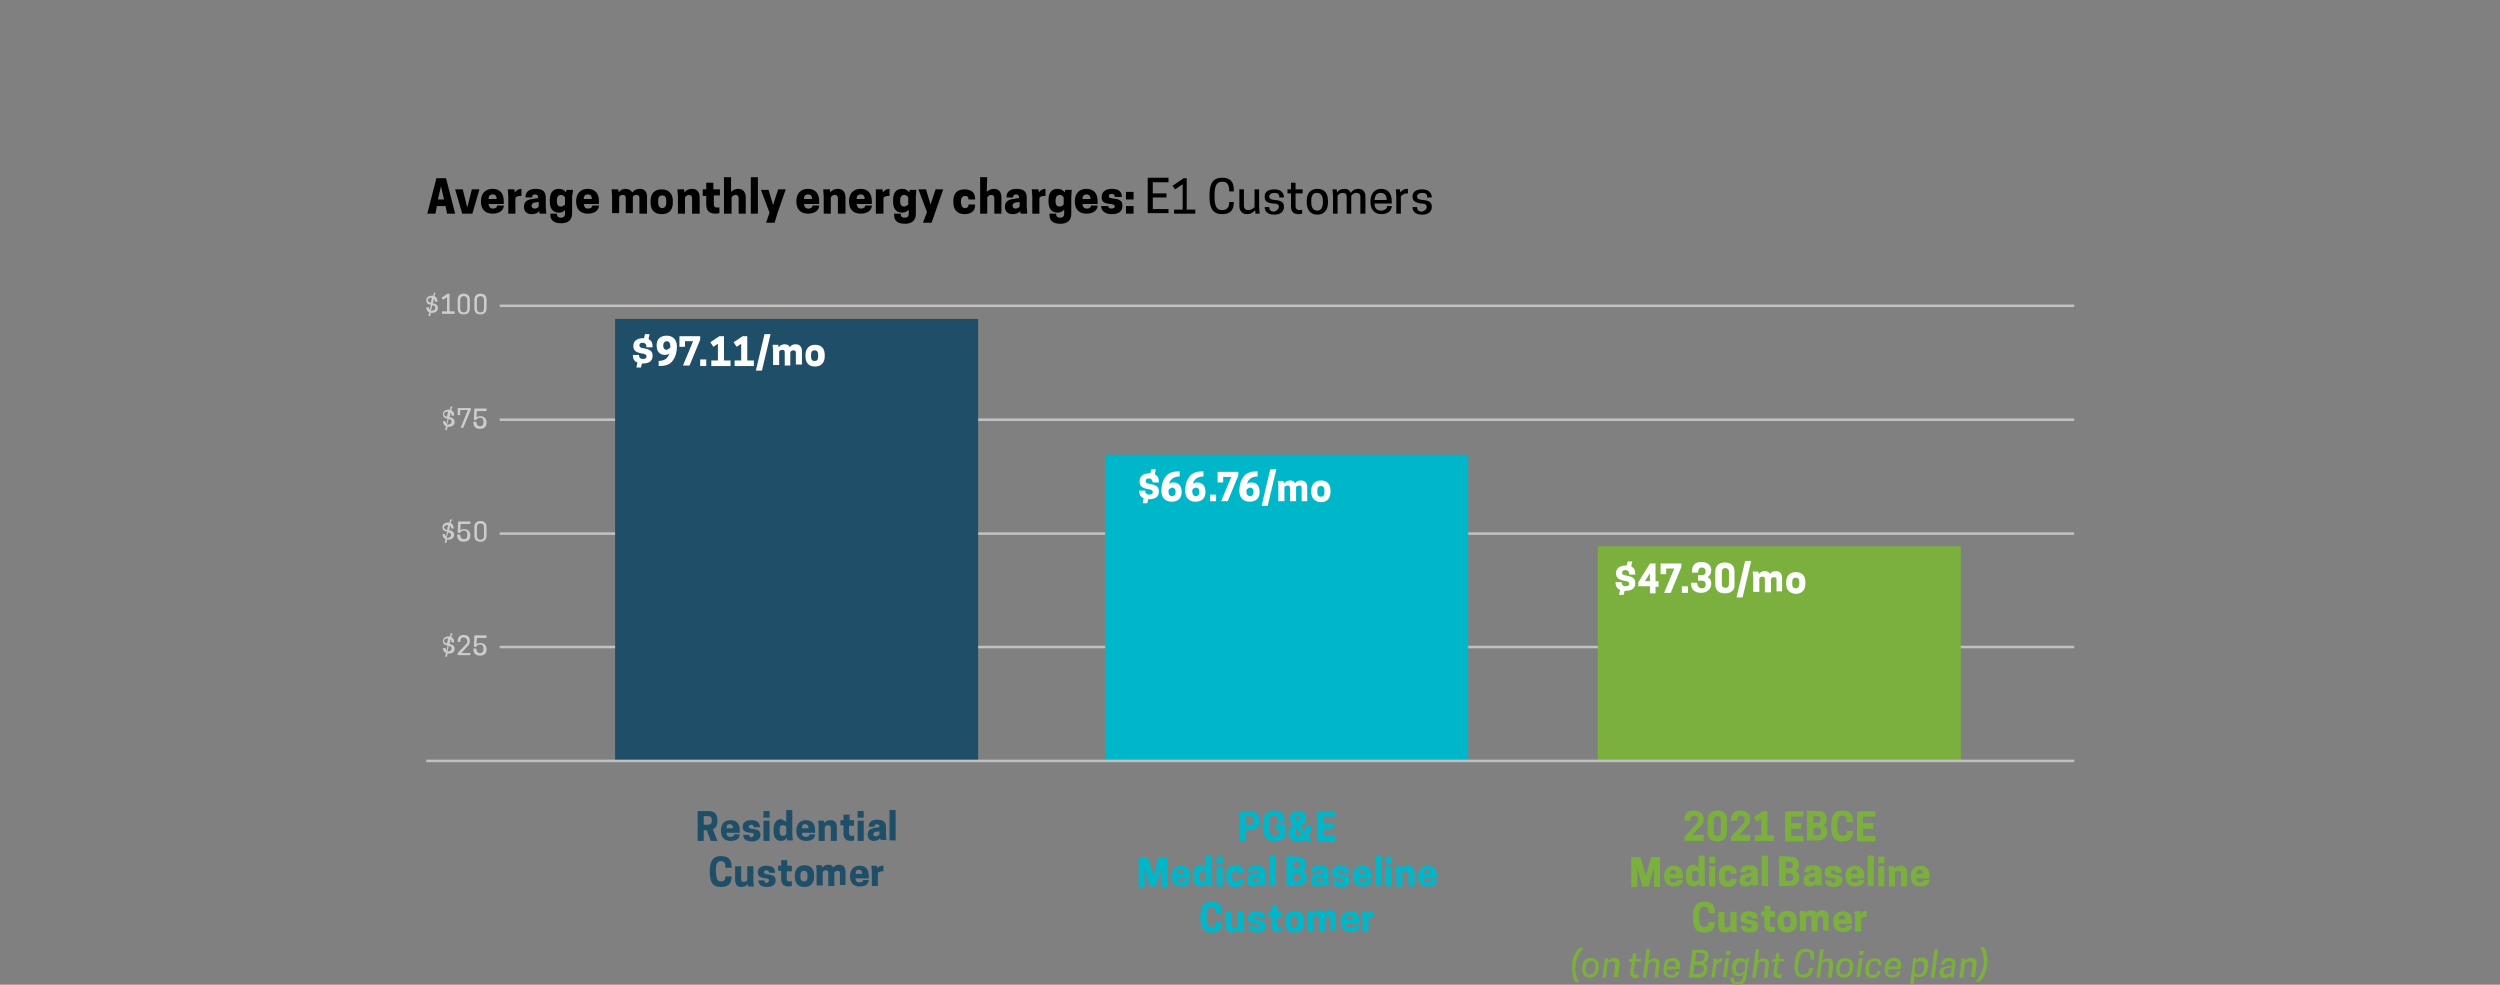 <svg xml:space="preserve" style="enable-background:new 0 0 493.8 194.5;" viewBox="0 0 493.8 194.5" y="0px" x="0px" xmlns:xlink="http://www.w3.org/1999/xlink" xmlns="http://www.w3.org/2000/svg" id="Layer_1" version="1.1">
<rect x="0" y="0" width="493.8" height="194.5" fill="#808080" stroke="none"/>
<style type="text/css">
	.st0{fill:none;stroke:#C0C1C2;stroke-width:0.5;stroke-miterlimit:10;}
	.st1{fill:#CDCDCE;}
	.st2{fill:#1E4E68;}
	.st3{fill:#00B6C9;}
	.st4{fill:#7BB03E;}
	.st5{fill:#FFFFFF;}
</style>
<g id="Layer_1_00000172410430500784813790000010273027476553100163_">
	<g>
		<line y2="82.9" x2="409.7" y1="82.9" x1="98.7" class="st0"></line>
		<line y2="127.8" x2="409.7" y1="127.8" x1="98.7" class="st0"></line>
		<g>
			<g>
				<path d="M89.1,125.8c0.4,0.2,0.6,0.5,0.6,1v0.1h-0.5c0-0.3-0.1-0.5-0.2-0.6l-0.2,0.9c0.6,0.1,1,0.4,1,0.9l0,0
					c0,0.6-0.4,1-1.2,1c-0.1,0-0.2,0-0.2,0l-0.1,0.6h-0.4l0.2-0.7c-0.4-0.2-0.6-0.5-0.6-1l0,0H88c0,0.2,0.1,0.4,0.2,0.5l0.2-1
					c-0.7-0.1-0.9-0.4-0.9-0.9l0,0c0-0.6,0.5-0.9,1.2-0.9c0.1,0,0.1,0,0.2,0l0.1-0.6h0.4L89.1,125.8z M88.3,127.1l0.2-1h-0.1l0,0
					c-0.4,0-0.7,0.2-0.7,0.5l0,0C87.8,126.9,87.9,127,88.3,127.1z M89.2,128.1L89.2,128.1c0-0.3-0.2-0.5-0.6-0.5l-0.2,1.1h0.1l0,0
					C88.9,128.6,89.2,128.5,89.2,128.1z" class="st1"></path>
				<path d="M92.9,128.9v0.5h-2.5V129l1.6-1.7c0.3-0.3,0.3-0.4,0.3-0.7l0,0c0-0.4-0.3-0.7-0.7-0.7l0,0
					c-0.5,0-0.7,0.3-0.7,0.9h-0.5v-0.1c0-0.8,0.4-1.3,1.2-1.3c0.8,0,1.2,0.5,1.2,1.1v0.1c0,0.4-0.1,0.7-0.4,1l-1.3,1.4h0.4h1.4
					V128.9z" class="st1"></path>
				<path d="M94.1,128.1c0,0.6,0.3,0.9,0.7,0.9l0,0c0.4,0,0.7-0.2,0.7-0.8v-0.1c0-0.6-0.3-0.8-0.7-0.8l0,0
					c-0.3,0-0.6,0.2-0.8,0.5l-0.4-0.1l0.1-2.2h2.4v0.5h-1.9l-0.1,1.2c0.2-0.1,0.5-0.2,0.8-0.2c0.7,0,1.2,0.5,1.2,1.2v0.1
					c0,0.8-0.5,1.2-1.3,1.2c-0.9,0-1.3-0.5-1.3-1.3v-0.1C93.5,128.1,94.1,128.1,94.1,128.1z" class="st1"></path>
			</g>
		</g>
		<g>
			<g>
				<path d="M89.1,81c0.4,0.2,0.6,0.5,0.6,1v0.1h-0.5c0-0.3-0.1-0.5-0.2-0.6l-0.2,0.9c0.6,0.1,1,0.4,1,0.9l0,0
					c0,0.6-0.4,1-1.2,1c-0.1,0-0.2,0-0.2,0l-0.1,0.6h-0.4l0.2-0.7c-0.4-0.2-0.6-0.5-0.6-1l0,0H88c0,0.2,0.1,0.4,0.2,0.5l0.2-1
					c-0.7-0.1-0.9-0.4-0.9-0.9l0,0c0-0.6,0.5-0.9,1.2-0.9c0.1,0,0.1,0,0.2,0l0.1-0.6h0.4L89.1,81z M88.3,82.3l0.2-1h-0.1l0,0
					c-0.4,0-0.7,0.2-0.7,0.5l0,0C87.8,82.1,87.9,82.2,88.3,82.3z M89.2,83.3L89.2,83.3c0-0.3-0.2-0.5-0.6-0.5l-0.3,1.1h0.1l0,0
					C88.9,83.8,89.2,83.7,89.2,83.3z" class="st1"></path>
				<path d="M90.4,80.6H93v0.3l-1.5,3.6H91l1.4-3.5h-0.5h-1v1h-0.5V80.6z" class="st1"></path>
				<path d="M94.1,83.3c0,0.6,0.3,0.9,0.7,0.9l0,0c0.4,0,0.7-0.2,0.7-0.8v-0.1c0-0.6-0.3-0.8-0.7-0.8l0,0
					c-0.3,0-0.6,0.2-0.8,0.5l-0.4-0.1l0.1-2.2h2.4v0.5h-1.9l-0.1,1.2c0.2-0.1,0.5-0.2,0.8-0.2c0.7,0,1.2,0.5,1.2,1.2v0.1
					c0,0.8-0.5,1.2-1.3,1.2c-0.9,0-1.3-0.5-1.3-1.3v-0.1C93.5,83.3,94.1,83.3,94.1,83.3z" class="st1"></path>
			</g>
		</g>
		<line y2="60.4" x2="409.7" y1="60.4" x1="98.7" class="st0"></line>
		<g>
			<g>
				<path d="M85.8,58.5c0.4,0.2,0.6,0.5,0.6,1v0.1h-0.5c0-0.3-0.1-0.5-0.2-0.6l-0.2,0.9c0.6,0.1,1,0.4,1,0.9l0,0
					c0,0.6-0.4,1-1.2,1c-0.1,0-0.2,0-0.2,0L85,62.4h-0.4l0.2-0.7c-0.4-0.2-0.6-0.5-0.6-1l0,0h0.5c0,0.2,0.1,0.4,0.2,0.5l0.2-1
					c-0.7-0.1-0.9-0.4-0.9-0.9l0,0c0-0.6,0.5-0.9,1.2-0.9c0.1,0,0.1,0,0.2,0l0.1-0.6H86L85.8,58.5z M85.1,59.8l0.2-1h-0.1l0,0
					c-0.4,0-0.7,0.2-0.7,0.5l0,0C84.6,59.6,84.7,59.7,85.1,59.8z M86,60.8L86,60.8c0-0.3-0.2-0.5-0.6-0.5l-0.3,1.1h0.1l0,0
					C85.7,61.3,86,61.2,86,60.8z" class="st1"></path>
				<path d="M87.3,62v-0.5h1v-2.8l-0.8,0.5l-0.3-0.4l1.2-0.8h0.4v3.5h1V62H87.3z" class="st1"></path>
				<path d="M91.6,62.1c-0.9,0-1.2-0.5-1.2-1.2v-1.7c0-0.7,0.4-1.2,1.2-1.2s1.2,0.5,1.2,1.2v1.7
					C92.8,61.6,92.5,62.1,91.6,62.1z M91.6,58.5L91.6,58.5c-0.5,0-0.7,0.3-0.7,0.8v1.6c0,0.5,0.2,0.8,0.7,0.8l0,0
					c0.5,0,0.7-0.3,0.7-0.8v-1.6C92.3,58.8,92.1,58.5,91.6,58.5z" class="st1"></path>
				<path d="M94.9,62.1c-0.9,0-1.2-0.5-1.2-1.2v-1.7c0-0.7,0.4-1.2,1.2-1.2s1.2,0.5,1.2,1.2v1.7
					C96.1,61.6,95.7,62.1,94.9,62.1z M94.9,58.5L94.9,58.5c-0.5,0-0.7,0.3-0.7,0.8v1.6c0,0.5,0.2,0.8,0.7,0.8l0,0
					c0.5,0,0.7-0.3,0.7-0.8v-1.6C95.6,58.8,95.4,58.5,94.9,58.5z" class="st1"></path>
			</g>
		</g>
		<line y2="105.4" x2="409.7" y1="105.4" x1="98.7" class="st0"></line>
		<g>
			<g>
				<path d="M89,103.3c0.4,0.2,0.6,0.5,0.6,1v0.1h-0.5c0-0.3-0.1-0.5-0.2-0.6l-0.2,0.9c0.6,0.1,1,0.4,1,0.9l0,0
					c0,0.6-0.4,1-1.2,1c-0.1,0-0.2,0-0.2,0l-0.1,0.6h-0.4l0.2-0.7c-0.4-0.2-0.6-0.5-0.6-1l0,0h0.5c0,0.2,0.1,0.4,0.2,0.5l0.2-1
					c-0.7-0.1-0.9-0.4-0.9-0.9l0,0c0-0.6,0.5-0.9,1.2-0.9c0.1,0,0.1,0,0.2,0l0.1-0.6h0.4L89,103.3z M88.3,104.7l0.2-1h-0.1l0,0
					c-0.4,0-0.7,0.2-0.7,0.5l0,0C87.8,104.4,87.9,104.6,88.3,104.7z M89.1,105.7L89.1,105.7c0-0.3-0.2-0.5-0.6-0.5l-0.3,1.1h0.1l0,0
					C88.9,106.2,89.1,106,89.1,105.7z" class="st1"></path>
				<path d="M90.9,105.6c0,0.6,0.3,0.9,0.7,0.9l0,0c0.4,0,0.7-0.2,0.7-0.8v-0.1c0-0.6-0.3-0.8-0.7-0.8l0,0
					c-0.3,0-0.6,0.2-0.8,0.5l-0.4-0.1l0.1-2.2h2.4v0.5H91l-0.1,1.2c0.2-0.1,0.5-0.2,0.8-0.2c0.7,0,1.2,0.5,1.2,1.2v0.1
					c0,0.8-0.5,1.2-1.3,1.2c-0.9,0-1.3-0.5-1.3-1.3v-0.1C90.3,105.6,90.9,105.6,90.9,105.6z" class="st1"></path>
				<path d="M94.9,107c-0.9,0-1.2-0.5-1.2-1.2v-1.7c0-0.7,0.4-1.2,1.2-1.2s1.2,0.5,1.2,1.2v1.7
					C96.1,106.5,95.7,107,94.9,107z M94.9,103.4L94.9,103.4c-0.5,0-0.7,0.3-0.7,0.8v1.6c0,0.5,0.2,0.8,0.7,0.8l0,0
					c0.5,0,0.7-0.3,0.7-0.8v-1.6C95.6,103.7,95.4,103.4,94.9,103.4z" class="st1"></path>
			</g>
		</g>
		<g>
			<rect height="87.3" width="71.7" class="st2" y="63" x="121.5"></rect>
		</g>
		<g>
			<rect height="60.5" width="71.7" class="st3" y="89.8" x="218.3"></rect>
		</g>
		<g>
			<rect height="42.4" width="71.7" class="st4" y="107.9" x="315.6"></rect>
		</g>
		<line y2="150.3" x2="409.7" y1="150.3" x1="84.2" class="st0"></line>
		<g>
			<path d="M126.9,67.7c-0.4,0-0.6,0.2-0.6,0.5l0,0c0,0.3,0.1,0.5,0.9,0.6c1.2,0.2,1.7,0.6,1.7,1.4v0.1
				c0,1-0.7,1.5-1.9,1.5h-0.2l-0.2,0.8h-0.9l0.2-1c-0.6-0.2-0.9-0.7-0.9-1.5l0,0h1.2c0,0.4,0.2,0.8,0.8,0.8l0,0
				c0.5,0,0.7-0.2,0.7-0.5l0,0c0-0.3-0.2-0.5-1-0.6c-1.1-0.2-1.6-0.6-1.6-1.4v-0.1c0-1,0.8-1.5,1.9-1.5h0.2l0.2-0.8h0.9l-0.2,1
				c0.6,0.3,0.8,0.7,0.8,1.5v0.1h-1.2C127.7,68.1,127.5,67.7,126.9,67.7L126.9,67.7z" class="st5"></path>
			<path d="M129.9,71.3c0.9,0,1.5-0.2,1.9-0.7c0.2-0.2,0.3-0.5,0.4-0.8c-0.2,0.2-0.5,0.3-0.9,0.3c-1,0-1.6-0.7-1.6-1.8
				v-0.1c0-1.2,0.7-1.9,2-1.9s2,0.9,2,2.1v0.1c0,0.9-0.2,1.9-0.8,2.7c-0.6,0.9-1.6,1.1-2.8,1.1v-1H129.9z M132.4,68.6v-0.2
				c0-0.7-0.3-1-0.7-1l0,0c-0.4,0-0.7,0.3-0.7,0.8v0.1c0,0.5,0.3,0.8,0.7,0.8l0,0C131.9,69,132.2,68.9,132.4,68.6z" class="st5"></path>
			<path d="M134.3,66.4h4v0.7l-2.1,5.1h-1.3l2-4.8h-0.7h-0.9v1.1h-1.1v-2.1H134.3z" class="st5"></path>
			<path d="M139.5,72.3h-1.2V71h1.2V72.3z" class="st5"></path>
			<path d="M140.5,72.3v-1.1h1.3v-3.3l-0.9,0.6l-0.6-0.9l1.8-1.2h0.9v4.8h1.3v1.1C144.3,72.3,140.5,72.3,140.5,72.3z" class="st5"></path>
			<path d="M145.1,72.3v-1.1h1.3v-3.3l-0.9,0.6l-0.6-0.9l1.8-1.2h0.9v4.8h1.3v1.1C148.9,72.3,145.1,72.3,145.1,72.3z" class="st5"></path>
			<path d="M150.5,73.2h-1.2L151,66h1.2L150.5,73.2z" class="st5"></path>
			<path d="M157.2,72.3v-2.6c0-0.3-0.1-0.5-0.5-0.5c-0.3,0-0.5,0.2-0.6,0.3v2.7H155v-2.6c0-0.3-0.1-0.5-0.5-0.5
				c-0.3,0-0.5,0.2-0.6,0.3v2.7h-1.2v-2.9l-0.1-1.1h1.1l0.1,0.5c0.2-0.3,0.6-0.6,1.2-0.6c0.5,0,0.9,0.2,1,0.6
				c0.2-0.4,0.6-0.6,1.2-0.6c0.8,0,1.2,0.6,1.2,1.3V72h-1.2V72.3z" class="st5"></path>
			<path d="M159.1,70.4v-0.3c0-1.1,0.6-2,1.9-2c1.3,0,1.9,0.8,1.9,2v0.3c0,1.1-0.6,2-1.9,2
				C159.7,72.4,159.1,71.6,159.1,70.4z M161.6,70.4v-0.3c0-0.6-0.2-0.9-0.7-0.9s-0.7,0.3-0.7,0.9v0.3c0,0.6,0.2,0.9,0.7,0.9
				C161.4,71.3,161.6,71,161.6,70.4z" class="st5"></path>
		</g>
		<g>
			<path d="M226.9,94.5c-0.4,0-0.6,0.2-0.6,0.5l0,0c0,0.3,0.1,0.5,0.9,0.6c1.2,0.2,1.7,0.6,1.7,1.4v0.1
				c0,1-0.7,1.5-1.9,1.5h-0.2l-0.2,0.8h-0.9l0.2-1c-0.6-0.2-0.9-0.7-0.9-1.5l0,0h1.2c0,0.4,0.2,0.8,0.8,0.8l0,0
				c0.5,0,0.7-0.2,0.7-0.5l0,0c0-0.3-0.2-0.5-1-0.6c-1.1-0.2-1.6-0.6-1.6-1.4V95c0-1,0.8-1.5,1.9-1.5h0.2l0.2-0.8h0.9l-0.2,1
				c0.6,0.3,0.8,0.7,0.8,1.5v0.1h-1.2C227.6,94.8,227.4,94.5,226.9,94.5L226.9,94.5z" class="st5"></path>
			<path d="M233.2,94.1c-0.9,0-1.5,0.2-1.9,0.7c-0.2,0.2-0.3,0.5-0.4,0.8c0.2-0.2,0.5-0.3,0.9-0.3c1,0,1.6,0.7,1.6,1.8
				v0.1c0,1.2-0.7,1.9-2,1.9s-2-0.9-2-2.1v-0.1c0-0.9,0.2-1.9,0.8-2.7c0.6-0.9,1.6-1.1,2.8-1.1v1H233.2z M230.8,96.8V97
				c0,0.7,0.3,1,0.7,1l0,0c0.4,0,0.7-0.3,0.7-0.8v-0.1c0-0.5-0.3-0.8-0.7-0.8l0,0C231.3,96.4,231,96.5,230.8,96.8z" class="st5"></path>
			<path d="M237.9,94.1c-0.9,0-1.5,0.2-1.9,0.7c-0.2,0.2-0.3,0.5-0.4,0.8c0.2-0.2,0.5-0.3,0.9-0.3c1,0,1.6,0.7,1.6,1.8
				v0.1c0,1.2-0.7,1.9-2,1.9s-2-0.9-2-2.1v-0.1c0-0.9,0.2-1.9,0.8-2.7c0.6-0.9,1.6-1.1,2.8-1.1v1H237.9z M235.5,96.8V97
				c0,0.7,0.3,1,0.7,1l0,0c0.4,0,0.7-0.3,0.7-0.8v-0.1c0-0.5-0.3-0.8-0.7-0.8l0,0C235.9,96.4,235.6,96.5,235.5,96.8z" class="st5"></path>
			<path d="M240.2,99H239v-1.3h1.2V99z" class="st5"></path>
			<path d="M240.6,93.2h4v0.7l-2.1,5.1h-1.3l2-4.8h-0.7h-0.9v1.1h-1.1v-2.1H240.6z" class="st5"></path>
			<path d="M248.6,94.1c-0.9,0-1.5,0.2-1.9,0.7c-0.2,0.2-0.3,0.5-0.4,0.8c0.2-0.2,0.5-0.3,0.9-0.3c1,0,1.6,0.7,1.6,1.8
				v0.1c0,1.2-0.7,1.9-2,1.9s-2-0.9-2-2.1v-0.1c0-0.9,0.2-1.9,0.8-2.7c0.6-0.9,1.6-1.1,2.8-1.1v1H248.6z M246.2,96.8V97
				c0,0.7,0.3,1,0.7,1l0,0c0.4,0,0.7-0.3,0.7-0.8v-0.1c0-0.5-0.3-0.8-0.7-0.8l0,0C246.7,96.4,246.3,96.5,246.2,96.8z" class="st5"></path>
			<path d="M250.4,99.9h-1.2l1.7-7.2h1.2L250.4,99.9z" class="st5"></path>
			<path d="M257.1,99v-2.6c0-0.3-0.1-0.5-0.5-0.5c-0.3,0-0.5,0.2-0.6,0.3V99h-1.2v-2.6c0-0.3-0.1-0.5-0.5-0.5
				c-0.3,0-0.5,0.2-0.6,0.3V99h-1.2v-2.9l-0.1-1.1h1.1l0.1,0.5c0.2-0.3,0.6-0.6,1.2-0.6c0.5,0,0.9,0.2,1,0.6
				c0.2-0.4,0.6-0.6,1.2-0.6c0.8,0,1.2,0.6,1.2,1.3V99H257.1z" class="st5"></path>
			<path d="M259,97.2v-0.3c0-1.1,0.6-2,1.9-2s1.9,0.8,1.9,2v0.3c0,1.1-0.6,2-1.9,2C259.6,99.1,259,98.3,259,97.2z
				 M261.6,97.2v-0.3c0-0.6-0.2-0.9-0.7-0.9s-0.7,0.3-0.7,0.9v0.3c0,0.6,0.2,0.9,0.7,0.9C261.4,98.1,261.6,97.8,261.6,97.2z" class="st5"></path>
		</g>
		<g>
			<path d="M321,112.6c-0.4,0-0.6,0.2-0.6,0.5l0,0c0,0.3,0.1,0.5,0.9,0.6c1.2,0.2,1.7,0.6,1.7,1.4v0.1
				c0,1-0.7,1.5-1.9,1.5h-0.2l-0.2,0.8h-0.9l0.2-1c-0.6-0.2-0.9-0.7-0.9-1.5l0,0h1.2c0,0.4,0.2,0.8,0.8,0.8l0,0
				c0.5,0,0.7-0.2,0.7-0.5l0,0c0-0.3-0.2-0.5-1-0.6c-1.1-0.2-1.6-0.6-1.6-1.4v-0.1c0-1,0.8-1.5,1.9-1.5h0.2l0.2-0.8h0.9l-0.2,1
				c0.6,0.3,0.8,0.7,0.8,1.5v0.1h-1.2C321.8,112.9,321.6,112.6,321,112.6L321,112.6z" class="st5"></path>
			<path d="M325.9,117.1v-1.3h-2.3V115l2.3-3.7h1.1v3.5h0.6v1.1H327v1.3h-1.1V117.1z M324.9,114.8h0.4h0.6v-1.2v-0.4
				L324.9,114.8z" class="st5"></path>
			<path d="M328.1,111.3h4v0.7l-2.1,5.1h-1.3l2-4.8H330h-0.9v1.1H328v-2.1H328.1z" class="st5"></path>
			<path d="M333.4,117.1h-1.2v-1.3h1.2V117.1z" class="st5"></path>
			<path d="M336.1,116.2L336.1,116.2c0.5,0,0.8-0.2,0.8-0.7v-0.1c0-0.5-0.3-0.7-0.7-0.7h-0.8v-1.1h0.8
				c0.4,0,0.7-0.2,0.7-0.7v-0.1c0-0.4-0.3-0.7-0.7-0.7h-0.1c-0.4,0-0.7,0.3-0.7,1h-1.2v-0.2c0-1.3,0.6-1.9,1.9-1.9
				c1.4,0,1.9,0.9,1.9,1.6v0.1c0,0.6-0.3,1-0.7,1.3c0.4,0.2,0.7,0.6,0.7,1.3v0.1c0,0.7-0.6,1.7-2,1.7c-1.3,0-2-0.7-2-1.9v-0.1h1.2
				C335.3,115.9,335.7,116.2,336.1,116.2z" class="st5"></path>
			<path d="M340.7,117.2c-1.3,0-1.9-0.7-1.9-1.8v-2.5c0-1,0.6-1.8,1.9-1.8s1.9,0.7,1.9,1.8v2.5
				C342.7,116.5,342,117.2,340.7,117.2z M340.8,112.2L340.8,112.2c-0.5,0-0.7,0.3-0.7,0.7v2.5c0,0.4,0.2,0.7,0.7,0.7l0,0
				c0.5,0,0.7-0.3,0.7-0.7v-2.5C341.5,112.5,341.2,112.2,340.8,112.2z" class="st5"></path>
			<path d="M344.2,118H343l1.7-7.2h1.2L344.2,118z" class="st5"></path>
			<path d="M350.9,117.1v-2.6c0-0.3-0.1-0.5-0.5-0.5c-0.3,0-0.5,0.2-0.6,0.3v2.7h-1.2v-2.6c0-0.3-0.1-0.5-0.5-0.5
				c-0.3,0-0.5,0.2-0.6,0.3v2.7h-1.2V114l-0.1-1.1h1.1l0.1,0.5c0.2-0.3,0.6-0.6,1.2-0.6c0.5,0,0.9,0.2,1,0.6
				c0.2-0.4,0.6-0.6,1.2-0.6c0.8,0,1.2,0.6,1.2,1.3v2.7h-1.1V117.1z" class="st5"></path>
			<path d="M352.8,115.3V115c0-1.1,0.6-2,1.9-2s1.9,0.8,1.9,2v0.3c0,1.1-0.6,2-1.9,2
				C353.4,117.2,352.8,116.4,352.8,115.3z M355.4,115.3V115c0-0.6-0.2-0.9-0.7-0.9s-0.7,0.3-0.7,0.9v0.3c0,0.6,0.2,0.9,0.7,0.9
				C355.1,116.2,355.4,115.9,355.4,115.3z" class="st5"></path>
		</g>
		<g>
			<path d="M88.1,35.2l1.8,7h-1.6L88,40.7h-1.7L86,42.2h-1.6l1.8-7C86.2,35.2,88.1,35.2,88.1,35.2z M86.5,39.4h1.2l-0.6-2.6
				L86.5,39.4z"></path>
			<path d="M89.9,37.4h1.5l0.9,3.6l0.9-3.6h1.5l-1.4,4.8h-2L89.9,37.4z"></path>
			<path d="M96.5,40.3c0.1,0.7,0.4,0.9,0.9,0.9s0.8-0.3,0.8-0.6h1.3l0,0c0,0.9-0.8,1.6-2.2,1.6c-1.6,0-2.3-1-2.3-2.4v-0.1
				c0-1.4,0.8-2.4,2.3-2.4s2.2,1,2.2,2.4v0.6C99.5,40.3,96.5,40.3,96.5,40.3z M96.5,39.3h1.6c0-0.6-0.3-0.9-0.8-0.9
				C96.8,38.4,96.5,38.7,96.5,39.3z"></path>
			<path d="M103,37.3v1.4h-0.2c-0.6,0-0.9,0.2-1,0.4v3.1h-1.4v-3.4l-0.1-1.4h1.3l0.1,0.6C102,37.6,102.4,37.3,103,37.3
				C102.9,37.3,103,37.3,103,37.3z"></path>
			<path d="M106.5,41.7c-0.3,0.4-0.8,0.6-1.5,0.6c-1.1,0-1.5-0.7-1.5-1.4v-0.1c0-1,0.7-1.4,1.7-1.5l1.1-0.2c0-0.5-0.2-0.7-0.6-0.7
				c-0.5,0-0.6,0.3-0.6,0.6h-1.3v-0.1c0-0.8,0.5-1.6,2-1.6c1.6,0,2,0.7,2,1.8v1.7l0.1,1.4h-1.3L106.5,41.7z M106.4,40.8v-0.9
				l-0.8,0.1c-0.4,0.1-0.6,0.3-0.6,0.6v0.1c0,0.2,0.2,0.5,0.6,0.5S106.3,41,106.4,40.8z"></path>
			<path d="M111.6,41.5c-0.3,0.3-0.6,0.5-1.2,0.5c-1.3,0-1.8-0.9-1.8-2.2v-0.3c0-1.3,0.5-2.2,1.8-2.2c0.7,0,1.1,0.3,1.4,0.7l0.1-0.5
				h1.3l-0.2,1.3v3.3c0,1.3-0.7,2-2.2,2c-1.6,0-2.1-0.8-2.1-1.7v-0.2h1.3c0,0.5,0.2,0.8,0.8,0.8c0.5,0,0.8-0.2,0.8-0.9L111.6,41.5
				L111.6,41.5z M111.6,40.4V39c-0.1-0.2-0.4-0.5-0.8-0.5c-0.5,0-0.8,0.4-0.8,1v0.3c0,0.7,0.3,1,0.8,1
				C111.2,40.8,111.5,40.5,111.6,40.4z"></path>
			<path d="M115.3,40.3c0.1,0.7,0.4,0.9,0.9,0.9s0.8-0.3,0.8-0.6h1.3l0,0c0,0.9-0.8,1.6-2.2,1.6c-1.6,0-2.3-1-2.3-2.4v-0.1
				c0-1.4,0.8-2.4,2.3-2.4s2.2,1,2.2,2.4v0.6C118.3,40.3,115.3,40.3,115.3,40.3z M115.3,39.3h1.6c0-0.6-0.3-0.9-0.8-0.9
				S115.3,38.7,115.3,39.3z"></path>
			<path d="M126.3,42.2v-3.1c0-0.4-0.2-0.6-0.6-0.6s-0.6,0.2-0.7,0.4v3.2h-1.4v-3c0-0.4-0.2-0.6-0.6-0.6s-0.6,0.2-0.7,0.4v3.2h-1.4
				v-3.3l-0.1-1.4h1.3l0.1,0.6c0.3-0.4,0.7-0.7,1.4-0.7c0.6,0,1,0.3,1.3,0.7c0.3-0.4,0.8-0.7,1.5-0.7c1,0,1.4,0.7,1.4,1.6v3.3H126.3
				z"></path>
			<path d="M128.5,40v-0.3c0-1.4,0.7-2.3,2.2-2.3s2.2,1,2.2,2.3V40c0,1.4-0.7,2.3-2.2,2.3S128.5,41.4,128.5,40z M131.6,40v-0.3
				c0-0.7-0.2-1.1-0.8-1.1S130,39,130,39.7V40c0,0.7,0.3,1.1,0.8,1.1S131.6,40.7,131.6,40z"></path>
			<path d="M136.7,42.2v-3c0-0.3-0.1-0.7-0.6-0.7c-0.4,0-0.7,0.3-0.8,0.5v3.2h-1.4v-3.4l-0.1-1.4h1.3l0.1,0.6
				c0.3-0.4,0.8-0.7,1.5-0.7c1.1,0,1.5,0.8,1.5,1.7v3.2H136.7z"></path>
			<path d="M142.2,37.4v1.2H141v1.7c0,0.6,0.3,0.7,0.7,0.7c0.2,0,0.4,0,0.4-0.1v1.2c-0.1,0-0.3,0.1-0.8,0.1c-1.1,0-1.8-0.5-1.8-1.8
				v-1.7h-0.7v-1.3h0.7v-1.3h1.4v1.3H142.2z"></path>
			<path d="M144.4,37.9c0.3-0.3,0.8-0.6,1.4-0.6c1.1,0,1.5,0.8,1.5,1.7v3.2h-1.4v-3c0-0.3-0.1-0.7-0.6-0.7c-0.4,0-0.7,0.3-0.8,0.5
				v3.2H143V35h1.4V37.9z"></path>
			<path d="M148.3,35h1.4v7.2h-1.4V35z"></path>
			<path d="M153.7,37.4h1.5l-1.6,4.6l-0.6,2h-1.7l0.7-2l-1.7-4.5h1.5l0.9,3L153.7,37.4z"></path>
			<path d="M158.8,40.3c0.1,0.7,0.4,0.9,0.9,0.9s0.8-0.3,0.8-0.6h1.3l0,0c0,0.9-0.8,1.6-2.2,1.6c-1.6,0-2.3-1-2.3-2.4v-0.1
				c0-1.4,0.8-2.4,2.3-2.4s2.2,1,2.2,2.4v0.6C161.8,40.3,158.8,40.3,158.8,40.3z M158.8,39.3h1.6c0-0.6-0.3-0.9-0.8-0.9
				S158.8,38.7,158.8,39.3z"></path>
			<path d="M165.5,42.2v-3c0-0.3-0.1-0.7-0.6-0.7c-0.4,0-0.7,0.3-0.8,0.5v3.2h-1.4v-3.4l-0.1-1.4h1.3L164,38
				c0.3-0.4,0.8-0.7,1.5-0.7c1.1,0,1.5,0.8,1.5,1.7v3.2H165.5z"></path>
			<path d="M169.2,40.3c0.1,0.7,0.4,0.9,0.9,0.9s0.8-0.3,0.8-0.6h1.3l0,0c0,0.9-0.8,1.6-2.2,1.6c-1.6,0-2.3-1-2.3-2.4v-0.1
				c0-1.4,0.8-2.4,2.3-2.4s2.2,1,2.2,2.4v0.6C172.2,40.3,169.2,40.3,169.2,40.3z M169.2,39.3h1.6c0-0.6-0.3-0.9-0.8-0.9
				S169.2,38.7,169.2,39.3z"></path>
			<path d="M175.7,37.3v1.4h-0.2c-0.6,0-0.9,0.2-1,0.4v3.1H173v-3.4v-1.4h1.3l0.1,0.6C174.7,37.6,175.1,37.3,175.7,37.3
				C175.6,37.3,175.7,37.3,175.7,37.3z"></path>
			<path d="M179.4,41.5c-0.3,0.3-0.7,0.5-1.2,0.5c-1.3,0-1.8-0.9-1.8-2.2v-0.3c0-1.3,0.5-2.2,1.8-2.2c0.7,0,1.1,0.3,1.4,0.7l0.1-0.5
				h1.3l-0.1,1.4v3.3c0,1.3-0.7,2-2.2,2c-1.6,0-2.1-0.8-2.1-1.7v-0.3h1.3c0,0.5,0.2,0.8,0.8,0.8c0.5,0,0.8-0.2,0.8-0.9v-0.6H179.4z
				 M179.4,40.4V39c-0.1-0.2-0.4-0.5-0.8-0.5c-0.5,0-0.8,0.4-0.8,1v0.3c0,0.7,0.3,1,0.8,1C179,40.8,179.2,40.5,179.4,40.4z"></path>
			<path d="M184.8,37.4h1.5l-1.6,4.6l-0.7,2h-1.7l0.8-2.1l-1.7-4.5h1.5l0.9,3L184.8,37.4z"></path>
			<path d="M190.6,41.1c0.5,0,0.7-0.3,0.7-0.7h1.3v0.2c0,1-0.7,1.7-2.1,1.7c-1.5,0-2.2-1-2.2-2.3v-0.3c0-1.4,0.7-2.3,2.2-2.3
				c1.4,0,2.1,0.7,2.1,1.8v0.2h-1.3c0-0.5-0.2-0.7-0.7-0.7s-0.8,0.4-0.8,1.1V40C189.9,40.7,190.1,41.1,190.6,41.1z"></path>
			<path d="M194.9,37.9c0.3-0.3,0.8-0.6,1.4-0.6c1.1,0,1.5,0.8,1.5,1.7v3.2h-1.4v-3c0-0.3-0.1-0.7-0.6-0.7c-0.4,0-0.7,0.3-0.8,0.5
				v3.2h-1.4V35h1.4L194.9,37.9L194.9,37.9z"></path>
			<path d="M201.5,41.7c-0.3,0.4-0.8,0.6-1.5,0.6c-1.1,0-1.5-0.7-1.5-1.4v-0.1c0-1,0.7-1.4,1.7-1.5l1.1-0.2c0-0.5-0.2-0.7-0.6-0.7
				c-0.5,0-0.6,0.3-0.6,0.6h-1.3v-0.1c0-0.8,0.5-1.6,2-1.6c1.6,0,2,0.7,2,1.8v1.7l0.1,1.4h-1.3L201.5,41.7z M201.4,40.8v-0.9
				l-0.8,0.1c-0.4,0.1-0.6,0.3-0.6,0.6v0.1c0,0.2,0.2,0.5,0.6,0.5S201.2,41,201.4,40.8z"></path>
			<path d="M206.5,37.3v1.4h-0.2c-0.6,0-0.9,0.2-1,0.4v3.1h-1.4v-3.4l-0.1-1.4h1.3l0.1,0.6C205.5,37.6,205.9,37.3,206.5,37.3
				C206.4,37.3,206.5,37.3,206.5,37.3z"></path>
			<path d="M210.1,41.5c-0.3,0.3-0.7,0.5-1.2,0.5c-1.3,0-1.8-0.9-1.8-2.2v-0.3c0-1.3,0.5-2.2,1.8-2.2c0.7,0,1.1,0.3,1.4,0.7l0.1-0.5
				h1.3l-0.1,1.4v3.3c0,1.3-0.7,2-2.2,2c-1.6,0-2.1-0.8-2.1-1.7v-0.3h1.3c0,0.5,0.2,0.8,0.8,0.8c0.5,0,0.8-0.2,0.8-0.9v-0.6H210.1z
				 M210.1,40.4V39c-0.1-0.2-0.4-0.5-0.8-0.5c-0.5,0-0.8,0.4-0.8,1v0.3c0,0.7,0.3,1,0.8,1C209.7,40.8,210,40.5,210.1,40.4z"></path>
			<path d="M213.8,40.3c0.1,0.7,0.4,0.9,0.9,0.9s0.8-0.3,0.8-0.6h1.3l0,0c0,0.9-0.8,1.6-2.2,1.6c-1.6,0-2.3-1-2.3-2.4v-0.1
				c0-1.4,0.8-2.4,2.3-2.4s2.2,1,2.2,2.4v0.6C216.8,40.3,213.8,40.3,213.8,40.3z M213.8,39.3h1.6c0-0.6-0.3-0.9-0.8-0.9
				S213.8,38.7,213.8,39.3z"></path>
			<path d="M220.2,40.8c0-0.3-0.2-0.4-0.7-0.5c-1.4-0.1-1.9-0.4-1.9-1.3v-0.1c0-1.1,0.9-1.6,2-1.6c1.4,0,2,0.6,2,1.6l0,0h-1.4
				c0-0.4-0.2-0.6-0.6-0.6c-0.4,0-0.6,0.2-0.6,0.4c0,0.3,0.1,0.4,0.7,0.5c1.2,0.1,2,0.3,2,1.4v0.1c0,1-0.7,1.6-2.1,1.6
				c-1.4,0-2.1-0.7-2.1-1.6l0,0h1.4c0,0.3,0.2,0.5,0.6,0.5C220,41.2,220.2,41,220.2,40.8z"></path>
			<path d="M223.9,39.4h-1.5v-1.5h1.5V39.4z M223.9,42.2h-1.5v-1.5h1.5V42.2z"></path>
			<path d="M230.8,35.2V36h-3.1v2.2h2.7V39h-2.7v2.3h3.1v0.8h-4.1v-7h4.1V35.2z"></path>
			<path d="M231.9,42.2v-0.8h1.7v-5l-1.5,1l-0.5-0.7l2.2-1.5h0.6v6.2h1.7v0.8H231.9z"></path>
			<path d="M241.4,41.5L241.4,41.5c1,0,1.4-0.6,1.4-1.6h0.9V40c0,1.6-0.8,2.3-2.3,2.3c-1.7,0-2.5-1-2.5-3.4v-0.4
				c0-2.4,0.8-3.4,2.5-3.4c1.6,0,2.3,0.8,2.3,2.4v0.3h-0.9c0-1.3-0.4-1.9-1.3-1.9h-0.1c-1.1,0-1.5,0.8-1.5,2.6v0.4
				C239.9,40.7,240.3,41.5,241.4,41.5z"></path>
			<path d="M245.7,37.4v3.2c0,0.6,0.3,0.9,0.9,0.9c0.6,0,1-0.4,1.2-0.6v-3.5h0.9v3.4l0.1,1.4H248l-0.1-0.7c-0.3,0.4-0.8,0.8-1.6,0.8
				c-1,0-1.5-0.7-1.5-1.6v-3.3H245.7z"></path>
			<path d="M252.6,40.9c0-0.5-0.3-0.7-1.1-0.7c-1.3-0.1-1.7-0.5-1.7-1.3v-0.1c0-0.9,0.7-1.4,1.9-1.4c1.3,0,1.9,0.7,1.9,1.6l0,0h-0.9
				c0-0.6-0.2-0.9-1-0.9c-0.6,0-1,0.3-1,0.7c0,0.4,0.2,0.6,1.1,0.7c1.2,0.1,1.8,0.4,1.8,1.3v0.1c0,0.9-0.7,1.5-1.9,1.5
				c-1.4,0-1.9-0.7-1.9-1.5l0,0h0.9c0,0.5,0.2,0.9,1,0.9C252.2,41.6,252.6,41.3,252.6,40.9z"></path>
			<path d="M257.3,37.4v0.8h-1.4v2.4c0,0.7,0.3,0.9,0.8,0.9c0.2,0,0.4,0,0.5-0.1v0.8c-0.1,0-0.3,0.1-0.7,0.1c-0.9,0-1.5-0.4-1.5-1.5
				v-2.6h-0.7v-0.8h0.7v-1.3h0.9v1.3H257.3z"></path>
			<path d="M258.1,39.9v-0.2c0-1.3,0.6-2.4,2.1-2.4s2.1,1,2.1,2.4V40c0,1.3-0.6,2.4-2.1,2.4S258.1,41.3,258.1,39.9z M261.3,39.9
				v-0.2c0-1-0.4-1.6-1.2-1.6s-1.1,0.6-1.1,1.6V40c0,1,0.4,1.6,1.2,1.6S261.3,40.9,261.3,39.9z"></path>
			<path d="M268.7,42.2v-3.3c0-0.6-0.3-0.8-0.8-0.8c-0.6,0-0.9,0.4-1,0.6v3.5H266v-3.3c0-0.6-0.3-0.8-0.8-0.8c-0.6,0-0.9,0.4-1,0.6
				v3.5h-0.9v-3.4l-0.1-1.4h0.8l0.1,0.6c0.3-0.4,0.7-0.7,1.5-0.7c0.6,0,1,0.3,1.2,0.8c0.3-0.4,0.7-0.8,1.5-0.8
				c0.9,0,1.4,0.6,1.4,1.5v3.4H268.7z"></path>
			<path d="M271.5,40.2c0,0.9,0.4,1.4,1.3,1.4c0.8,0,1.2-0.5,1.2-0.9h0.9l0,0c0,0.8-0.7,1.6-2,1.6c-1.5,0-2.2-1-2.2-2.4v-0.2
				c0-1.3,0.7-2.4,2.1-2.4s2.1,1,2.1,2.4v0.5H271.5z M271.5,39.5h2.4c0-0.9-0.4-1.4-1.2-1.4S271.6,38.6,271.5,39.5z"></path>
			<path d="M278.1,37.3v0.9h-0.2c-0.7,0-1,0.4-1.2,0.6v3.4h-0.9v-3.4l-0.1-1.4h0.8l0.1,0.6c0.3-0.4,0.7-0.7,1.3-0.7
				C278,37.3,278.1,37.3,278.1,37.3z"></path>
			<path d="M281.8,40.9c0-0.5-0.3-0.7-1.1-0.7c-1.3-0.2-1.7-0.6-1.7-1.4l0,0c0-0.9,0.7-1.4,1.9-1.4c1.3,0,1.9,0.7,1.9,1.6l0,0h-0.9
				c0-0.6-0.2-0.9-1-0.9c-0.6,0-1,0.3-1,0.7c0,0.4,0.2,0.6,1.1,0.7c1.2,0.1,1.8,0.4,1.8,1.3v0.1c0,0.9-0.7,1.5-1.9,1.5
				c-1.4,0-1.9-0.7-1.9-1.5l0,0h0.9c0,0.5,0.2,0.9,1,0.9C281.5,41.6,281.8,41.3,281.8,40.9z"></path>
		</g>
		<g>
			<path d="M139,166.1h-1.2v-5.9h1.9c1,0,2,0.2,2,1.8v0.2c0,0.9-0.4,1.4-0.9,1.6l0.9,2.3h-1.3l-0.8-2.1H139V166.1z
				 M139.8,162.9c0.3,0,0.8-0.1,0.8-0.8V162c0-0.7-0.4-0.8-0.8-0.8H139v1.7C139,162.9,139.8,162.9,139.8,162.9z" class="st2"></path>
			<path d="M143.5,164.5c0,0.6,0.3,0.8,0.8,0.8c0.4,0,0.7-0.2,0.7-0.5h1.1l0,0c0,0.8-0.6,1.3-1.8,1.3
				c-1.3,0-1.9-0.8-1.9-2V164c0-1.1,0.6-2,1.9-2c1.3,0,1.8,0.8,1.8,2v0.5H143.5z M143.5,163.6h1.3c0-0.5-0.2-0.8-0.7-0.8
				S143.5,163.1,143.5,163.6z" class="st2"></path>
			<path d="M148.9,164.9c0-0.2-0.1-0.4-0.6-0.4c-1.1-0.1-1.6-0.4-1.6-1.1v-0.1c0-0.9,0.7-1.3,1.7-1.3
				c1.2,0,1.7,0.5,1.7,1.4l0,0h-1.2c0-0.3-0.2-0.5-0.5-0.5s-0.5,0.1-0.5,0.4c0,0.2,0.1,0.3,0.6,0.4c1,0.1,1.7,0.3,1.7,1.1v0.1
				c0,0.8-0.6,1.3-1.7,1.3c-1.2,0-1.7-0.5-1.7-1.3l0,0h1.2c0,0.3,0.1,0.5,0.5,0.5C148.7,165.2,148.9,165.1,148.9,164.9z" class="st2"></path>
			<path d="M152,161.5h-1.2v-1.3h1.2V161.5z M150.8,162.1h1.2v4h-1.2V162.1z" class="st2"></path>
			<path d="M155.3,162.4V160h1.2v4.9l0.1,1.1h-1.1l-0.1-0.5c-0.2,0.3-0.6,0.6-1.1,0.6c-1.1,0-1.5-0.8-1.5-2v-0.3
				c0-1.1,0.4-2,1.5-2C154.7,162,155.1,162.1,155.3,162.4z M154.6,163c-0.5,0-0.6,0.3-0.6,0.9v0.3c0,0.6,0.2,0.9,0.6,0.9
				c0.4,0,0.6-0.2,0.7-0.4v-1.4C155.2,163.2,155,163,154.6,163z" class="st2"></path>
			<path d="M158.4,164.5c0,0.6,0.3,0.8,0.8,0.8c0.4,0,0.7-0.2,0.7-0.5h1.1l0,0c0,0.8-0.6,1.3-1.8,1.3
				c-1.3,0-1.9-0.8-1.9-2V164c0-1.1,0.6-2,1.9-2c1.3,0,1.8,0.8,1.8,2v0.5H158.4z M158.4,163.6h1.3c0-0.5-0.2-0.8-0.7-0.8
				S158.4,163.1,158.4,163.6z" class="st2"></path>
			<path d="M164.1,166.1v-2.5c0-0.3-0.1-0.6-0.5-0.6s-0.6,0.2-0.7,0.4v2.7h-1.2v-2.9l-0.1-1.1h1.1l0.1,0.5
				c0.2-0.4,0.7-0.6,1.3-0.6c0.9,0,1.2,0.7,1.2,1.4v2.7L164.1,166.1L164.1,166.1z" class="st2"></path>
			<path d="M168.7,162.1v1h-1v1.4c0,0.5,0.2,0.6,0.6,0.6c0.1,0,0.3,0,0.4-0.1v1c-0.1,0-0.3,0.1-0.6,0.1
				c-0.9,0-1.5-0.4-1.5-1.5V163H166v-1h0.6v-1.1h1.2v1.1h0.9V162.1z" class="st2"></path>
			<path d="M170.6,161.5h-1.2v-1.3h1.2V161.5z M169.4,162.1h1.2v4h-1.2V162.1z" class="st2"></path>
			<path d="M173.8,165.6c-0.3,0.3-0.7,0.5-1.2,0.5c-0.9,0-1.2-0.6-1.2-1.2v-0.1c0-0.9,0.6-1.1,1.4-1.3l0.9-0.1
				c0-0.4-0.1-0.6-0.5-0.6s-0.5,0.2-0.5,0.5h-1.1v-0.1c0-0.7,0.4-1.3,1.7-1.3s1.7,0.6,1.7,1.5v1.4l0.1,1.1H174L173.8,165.6z
				 M173.7,164.9v-0.7l-0.7,0.1c-0.4,0.1-0.5,0.2-0.5,0.5l0,0c0,0.2,0.1,0.4,0.5,0.4C173.3,165.2,173.5,165,173.7,164.9z" class="st2"></path>
			<path d="M175.7,160h1.2v6h-1.2V160z" class="st2"></path>
			<path d="M142.4,174.1L142.4,174.1c0.7,0,0.9-0.4,0.9-1h1.2v0.1c0,1.4-0.7,2-2.1,2c-1.5,0-2.2-0.8-2.2-2.9V172
				c0-2,0.7-2.9,2.2-2.9c1.4,0,2.1,0.6,2.1,2v0.3h-1.2c0-0.8-0.2-1.3-0.8-1.3h-0.1c-0.8,0-1,0.7-1,1.8v0.3
				C141.5,173.4,141.6,174.1,142.4,174.1z" class="st2"></path>
			<path d="M146.4,171.1v2.5c0,0.3,0.1,0.6,0.5,0.6s0.6-0.2,0.7-0.4v-2.7h1.2v2.9l0.1,1.1h-1.1l-0.1-0.5
				c-0.3,0.4-0.7,0.6-1.3,0.6c-0.9,0-1.2-0.7-1.2-1.4v-2.7L146.4,171.1L146.4,171.1z" class="st2"></path>
			<path d="M151.9,173.9c0-0.2-0.1-0.4-0.6-0.4c-1.1-0.1-1.6-0.4-1.6-1.1v-0.1c0-0.9,0.7-1.3,1.7-1.3
				c1.2,0,1.7,0.5,1.7,1.4l0,0h-1.2c0-0.3-0.2-0.5-0.5-0.5s-0.5,0.1-0.5,0.4c0,0.2,0.1,0.3,0.6,0.4c1,0.1,1.7,0.3,1.7,1.1v0.1
				c0,0.8-0.6,1.3-1.7,1.3c-1.2,0-1.7-0.5-1.7-1.3l0,0h1.2c0,0.3,0.1,0.5,0.5,0.5C151.7,174.2,151.9,174.1,151.9,173.9z" class="st2"></path>
			<path d="M156.4,171.1v1h-1v1.4c0,0.5,0.2,0.6,0.6,0.6c0.1,0,0.3,0,0.4-0.1v1c-0.1,0-0.3,0.1-0.6,0.1
				c-0.9,0-1.5-0.4-1.5-1.5V172h-0.6v-1h0.6v-1.1h1.2v1.1h0.9V171.1z" class="st2"></path>
			<path d="M157,173.2v-0.3c0-1.1,0.6-2,1.9-2c1.3,0,1.9,0.8,1.9,2v0.3c0,1.1-0.6,2-1.9,2
				C157.5,175.2,157,174.3,157,173.2z M159.5,173.2v-0.3c0-0.6-0.2-0.9-0.7-0.9s-0.7,0.3-0.7,0.9v0.3c0,0.6,0.2,0.9,0.7,0.9
				C159.3,174.1,159.5,173.8,159.5,173.2z" class="st2"></path>
			<path d="M165.9,175.1v-2.6c0-0.3-0.1-0.5-0.5-0.5c-0.3,0-0.5,0.2-0.6,0.3v2.7h-1.2v-2.6c0-0.3-0.1-0.5-0.5-0.5
				c-0.3,0-0.5,0.2-0.6,0.3v2.7h-1.2V172l-0.1-1.1h1.1l0.1,0.5c0.2-0.3,0.6-0.6,1.2-0.6c0.5,0,0.9,0.2,1,0.6
				c0.2-0.4,0.6-0.6,1.2-0.6c0.8,0,1.2,0.6,1.2,1.3v2.7h-1.1V175.1z" class="st2"></path>
			<path d="M169,173.5c0,0.6,0.3,0.8,0.8,0.8c0.4,0,0.7-0.2,0.7-0.5h1.1l0,0c0,0.8-0.6,1.3-1.8,1.3
				c-1.3,0-1.9-0.8-1.9-2V173c0-1.1,0.6-2,1.9-2c1.3,0,1.8,0.8,1.8,2v0.5H169z M169,172.6h1.3c0-0.5-0.2-0.8-0.7-0.8
				S169.1,172.1,169,172.6z" class="st2"></path>
			<path d="M174.5,171v1.1h-0.2c-0.5,0-0.8,0.2-0.9,0.3v2.6h-1.2v-2.9l-0.1-1.1h1.1l0.1,0.5
				C173.5,171.2,173.9,170.9,174.5,171C174.5,171,174.5,171,174.5,171z" class="st2"></path>
		</g>
		<g>
			<path d="M246,166.1h-1.2v-5.9h1.9c1,0,2,0.2,2,1.8v0.2c0,1.6-1.1,1.8-2,1.8H246V166.1z M246.8,162.9
				c0.3,0,0.8-0.1,0.8-0.8V162c0-0.7-0.4-0.8-0.8-0.8H246v1.7C246,162.9,246.8,162.9,246.8,162.9z" class="st3"></path>
			<path d="M249.4,163.3V163c0-2,0.7-2.9,2.2-2.9c1.4,0,2.1,0.6,2.1,2v0.3h-1.2c0-0.8-0.2-1.3-0.8-1.3h-0.1
				c-0.8,0-1,0.7-1,1.8v0.3c0,1.2,0.2,1.8,1.1,1.8h0.1c0.3,0,0.6-0.1,0.8-0.2v-0.9h-0.8v-1.1h2v2.6c-0.4,0.4-1,0.7-2,0.7
				C250.2,166.2,249.4,165.3,249.4,163.3z" class="st3"></path>
			<path d="M254.5,164.5L254.5,164.5c0-0.8,0.4-1.3,0.8-1.6c-0.3-0.4-0.5-0.7-0.5-1.3v-0.1c0-0.7,0.5-1.3,1.6-1.3
				c1.1,0,1.6,0.6,1.6,1.3v0.1c0,0.8-0.6,1.2-1.2,1.5l0.9,1.1c0.1-0.3,0.2-0.7,0.2-1.1l0,0h1.2l0,0c0,0.7-0.2,1.4-0.7,2l0.8,1H258
				l-0.2-0.3c-0.4,0.2-0.9,0.4-1.6,0.4C255.1,166.2,254.5,165.5,254.5,164.5z M256.5,165.1c0.2,0,0.5-0.1,0.7-0.2l-1.1-1.3
				c-0.2,0.2-0.3,0.4-0.3,0.7l0,0C255.7,164.8,255.9,165.1,256.5,165.1L256.5,165.1z M256,161.5c0,0.3,0.1,0.5,0.2,0.7
				c0.3-0.2,0.6-0.4,0.6-0.7l0,0c0-0.2-0.1-0.4-0.4-0.4l0,0C256.2,161.1,256,161.2,256,161.5L256,161.5z" class="st3"></path>
			<path d="M263.7,160.2v1.1h-2.4v1.3h2v1.1h-2v1.4h2.4v1.1h-3.6v-5.9L263.7,160.2L263.7,160.2z" class="st3"></path>
			<path d="M228.3,175.1h-1.2l-1-3.7v1.2v2.6h-1.2v-5.9h1.8l1.1,3.7l1-3.7h1.8v5.9h-1.2v-2.6v-1.2L228.3,175.1z" class="st3"></path>
			<path d="M232.5,173.5c0,0.6,0.3,0.8,0.8,0.8c0.4,0,0.7-0.2,0.7-0.5h1.1l0,0c0,0.8-0.6,1.3-1.8,1.3
				c-1.3,0-1.9-0.8-1.9-2V173c0-1.1,0.6-2,1.9-2c1.3,0,1.8,0.8,1.8,2v0.5H232.5z M232.5,172.6h1.3c0-0.5-0.2-0.8-0.7-0.8
				S232.5,172.1,232.5,172.6z" class="st3"></path>
			<path d="M238.2,171.4V169h1.2v4.9l0.1,1.1h-1.1l-0.1-0.5c-0.2,0.3-0.6,0.6-1.1,0.6c-1.1,0-1.5-0.8-1.5-2v-0.3
				c0-1.1,0.4-2,1.5-2C237.6,171,237.9,171.1,238.2,171.4z M237.5,172c-0.5,0-0.6,0.3-0.6,0.9v0.3c0,0.6,0.2,0.9,0.6,0.9
				c0.4,0,0.6-0.2,0.7-0.4v-1.4C238.1,172.2,237.8,172,237.5,172z" class="st3"></path>
			<path d="M241.5,170.5h-1.2v-1.3h1.2V170.5z M240.3,171.1h1.2v4h-1.2V171.1z" class="st3"></path>
			<path d="M244,174.1c0.4,0,0.6-0.2,0.6-0.5h1.1v0.2c0,0.8-0.6,1.4-1.7,1.4c-1.3,0-1.8-0.8-1.8-2v-0.3
				c0-1.1,0.5-2,1.8-2c1.1,0,1.7,0.6,1.7,1.5v0.2h-1.1c0-0.4-0.2-0.6-0.6-0.6c-0.5,0-0.6,0.3-0.6,0.9v0.3
				C243.4,173.8,243.5,174.1,244,174.1z" class="st3"></path>
			<path d="M248.7,174.6c-0.3,0.3-0.7,0.5-1.2,0.5c-0.9,0-1.2-0.6-1.2-1.2v-0.1c0-0.9,0.6-1.1,1.4-1.3l0.9-0.1
				c0-0.4-0.1-0.6-0.5-0.6s-0.5,0.2-0.5,0.5h-1.1v-0.1c0-0.7,0.4-1.3,1.7-1.3s1.7,0.6,1.7,1.5v1.4l0.1,1.1h-1.1L248.7,174.6z
				 M248.6,173.9v-0.7l-0.7,0.1c-0.4,0.1-0.5,0.2-0.5,0.5l0,0c0,0.2,0.1,0.4,0.5,0.4C248.2,174.2,248.5,174,248.6,173.9z" class="st3"></path>
			<path d="M250.7,169h1.2v6h-1.2V169z" class="st3"></path>
			<path d="M256.1,169.2c0.9,0,1.9,0.2,1.9,1.6v0.1c0,0.5-0.2,0.9-0.6,1.1c0.4,0.2,0.7,0.6,0.7,1.2v0.1
				c0,1.4-1,1.7-2,1.7h-2v-5.9L256.1,169.2L256.1,169.2z M255.4,170.2v1.3h0.7c0.3,0,0.7-0.1,0.7-0.6v-0.1c0-0.5-0.3-0.6-0.7-0.6
				L255.4,170.2L255.4,170.2z M255.4,172.6v1.4h0.8c0.3,0,0.7-0.1,0.7-0.7v-0.1c0-0.5-0.4-0.7-0.7-0.7h-0.8V172.6z" class="st3"></path>
			<path d="M261.3,174.6c-0.3,0.3-0.7,0.5-1.2,0.5c-0.9,0-1.2-0.6-1.2-1.2v-0.1c0-0.9,0.6-1.1,1.4-1.3l0.9-0.1
				c0-0.4-0.1-0.6-0.5-0.6s-0.5,0.2-0.5,0.5H259v-0.1c0-0.7,0.4-1.3,1.7-1.3c1.3,0,1.7,0.6,1.7,1.5v1.4l0.1,1.1h-1.1L261.3,174.6z
				 M261.2,173.9v-0.7l-0.7,0.1c-0.4,0.1-0.5,0.2-0.5,0.5l0,0c0,0.2,0.1,0.4,0.5,0.4C260.8,174.2,261,174,261.2,173.9z" class="st3"></path>
			<path d="M265.3,173.9c0-0.2-0.1-0.4-0.6-0.4c-1.1-0.1-1.6-0.4-1.6-1.1v-0.1c0-0.9,0.7-1.3,1.7-1.3
				c1.2,0,1.7,0.5,1.7,1.4l0,0h-1.2c0-0.3-0.1-0.5-0.5-0.5c-0.3,0-0.5,0.1-0.5,0.4c0,0.2,0.1,0.3,0.6,0.4c1,0.1,1.7,0.3,1.7,1.1v0.1
				c0,0.8-0.6,1.3-1.7,1.3c-1.2,0-1.7-0.5-1.7-1.3l0,0h1.2c0,0.3,0.1,0.5,0.5,0.5C265.2,174.2,265.3,174.1,265.3,173.9z" class="st3"></path>
			<path d="M268.3,173.5c0,0.6,0.3,0.8,0.8,0.8c0.4,0,0.7-0.2,0.7-0.5h1.1l0,0c0,0.8-0.6,1.3-1.8,1.3
				c-1.3,0-1.9-0.8-1.9-2V173c0-1.1,0.6-2,1.9-2s1.8,0.8,1.8,2v0.5H268.3z M268.3,172.6h1.3c0-0.5-0.2-0.8-0.7-0.8
				C268.5,171.9,268.3,172.1,268.3,172.6z" class="st3"></path>
			<path d="M271.6,169h1.2v6h-1.2V169z" class="st3"></path>
			<path d="M274.9,170.5h-1.2v-1.3h1.2V170.5z M273.6,171.1h1.2v4h-1.2V171.1z" class="st3"></path>
			<path d="M278.2,175.1v-2.5c0-0.3-0.1-0.6-0.5-0.6s-0.6,0.2-0.7,0.4v2.7h-1.2v-2.9l-0.1-1.1h1.1l0.1,0.5
				c0.2-0.4,0.7-0.6,1.3-0.6c0.9,0,1.2,0.7,1.2,1.4v2.7L278.2,175.1L278.2,175.1z" class="st3"></path>
			<path d="M281.2,173.5c0,0.6,0.3,0.8,0.8,0.8c0.4,0,0.7-0.2,0.7-0.5h1.1l0,0c0,0.8-0.6,1.3-1.8,1.3
				c-1.3,0-1.9-0.8-1.9-2V173c0-1.1,0.6-2,1.9-2s1.8,0.8,1.8,2v0.5H281.2z M281.2,172.6h1.3c0-0.5-0.2-0.8-0.7-0.8
				C281.5,171.9,281.3,172.1,281.2,172.6z" class="st3"></path>
			<path d="M239.3,183.1L239.3,183.1c0.7,0,0.9-0.4,0.9-1h1.2v0.1c0,1.4-0.7,2-2.1,2c-1.5,0-2.2-0.8-2.2-2.9V181
				c0-2,0.7-2.9,2.2-2.9c1.4,0,2.1,0.6,2.1,2v0.3h-1.2c0-0.8-0.2-1.3-0.8-1.3h-0.1c-0.8,0-1,0.7-1,1.8v0.3
				C238.3,182.4,238.5,183.1,239.3,183.1z" class="st3"></path>
			<path d="M243.3,180.1v2.5c0,0.3,0.1,0.6,0.5,0.6s0.6-0.2,0.7-0.4v-2.7h1.2v2.9l0.1,1.1h-1.1l-0.1-0.5
				c-0.3,0.4-0.7,0.6-1.3,0.6c-0.9,0-1.2-0.7-1.2-1.4v-2.7L243.3,180.1L243.3,180.1z" class="st3"></path>
			<path d="M248.7,182.9c0-0.2-0.1-0.4-0.6-0.4c-1.1-0.1-1.6-0.4-1.6-1.1v-0.1c0-0.9,0.7-1.3,1.7-1.3
				c1.2,0,1.7,0.5,1.7,1.4l0,0h-1.2c0-0.3-0.2-0.5-0.5-0.5s-0.5,0.1-0.5,0.4c0,0.2,0.1,0.3,0.6,0.4c1,0.1,1.7,0.3,1.7,1.1v0.1
				c0,0.8-0.6,1.3-1.7,1.3c-1.2,0-1.7-0.5-1.7-1.3l0,0h1.2c0,0.3,0.1,0.5,0.5,0.5C248.5,183.2,248.7,183.1,248.7,182.9z" class="st3"></path>
			<path d="M253.2,180.1v1h-1v1.4c0,0.5,0.2,0.6,0.6,0.6c0.1,0,0.3,0,0.4-0.1v1c-0.1,0-0.3,0.1-0.6,0.1
				c-0.9,0-1.5-0.4-1.5-1.5V181h-0.6v-1h0.6v-1.1h1.2v1.1h0.9V180.1z" class="st3"></path>
			<path d="M253.8,182.2v-0.3c0-1.1,0.6-2,1.9-2c1.3,0,1.9,0.8,1.9,2v0.3c0,1.1-0.6,2-1.9,2
				C254.4,184.2,253.8,183.3,253.8,182.2z M256.3,182.2v-0.3c0-0.6-0.2-0.9-0.7-0.9c-0.5,0-0.7,0.3-0.7,0.9v0.3
				c0,0.6,0.2,0.9,0.7,0.9C256.1,183.1,256.3,182.8,256.3,182.2z" class="st3"></path>
			<path d="M262.8,184.1v-2.6c0-0.3-0.1-0.5-0.5-0.5c-0.3,0-0.5,0.2-0.6,0.3v2.7h-1.2v-2.6c0-0.3-0.1-0.5-0.5-0.5
				s-0.5,0.2-0.6,0.3v2.7h-1.2V181l-0.1-1.1h1.1l0.1,0.5c0.2-0.3,0.6-0.6,1.2-0.6c0.5,0,0.9,0.2,1,0.6c0.2-0.4,0.6-0.6,1.2-0.6
				c0.8,0,1.2,0.6,1.2,1.3v2.7h-1.1V184.1z" class="st3"></path>
			<path d="M265.9,182.5c0,0.6,0.3,0.8,0.8,0.8c0.4,0,0.7-0.2,0.7-0.5h1.1l0,0c0,0.8-0.6,1.3-1.8,1.3
				c-1.3,0-1.9-0.8-1.9-2V182c0-1.1,0.6-2,1.9-2s1.8,0.8,1.8,2v0.5H265.9z M265.9,181.6h1.3c0-0.5-0.2-0.8-0.7-0.8
				C266.1,180.9,265.9,181.1,265.9,181.6z" class="st3"></path>
			<path d="M271.4,180v1.1h-0.2c-0.5,0-0.8,0.2-0.9,0.3v2.6h-1.2v-2.9L269,180h1.1l0.1,0.5c0.2-0.3,0.6-0.6,1.1-0.6
				C271.3,180,271.4,180,271.4,180z" class="st3"></path>
		</g>
		<g>
			<path d="M336.5,165v1.1h-3.8v-0.8l2.3-2.5c0.3-0.3,0.4-0.5,0.4-0.8v-0.1c0-0.5-0.3-0.8-0.7-0.8h-0.1
				c-0.4,0-0.7,0.3-0.7,1h-1.2V162c0-1.3,0.6-1.9,1.9-1.9c1.4,0,1.9,0.9,1.9,1.6v0.1c0,0.7-0.2,1-0.7,1.5l-1.5,1.6h0.5h1.7V165z" class="st4"></path>
			<path d="M339.2,166.2c-1.3,0-1.9-0.7-1.9-1.8v-2.5c0-1,0.6-1.8,1.9-1.8s1.9,0.7,1.9,1.8v2.5
				C341.1,165.4,340.5,166.2,339.2,166.2z M339.2,161.2L339.2,161.2c-0.5,0-0.7,0.3-0.7,0.7v2.5c0,0.4,0.2,0.7,0.7,0.7l0,0
				c0.5,0,0.7-0.3,0.7-0.7v-2.5C339.9,161.4,339.7,161.2,339.2,161.2z" class="st4"></path>
			<path d="M345.7,165v1.1h-3.8v-0.8l2.3-2.5c0.3-0.3,0.4-0.5,0.4-0.8v-0.1c0-0.5-0.3-0.8-0.7-0.8h-0.1
				c-0.4,0-0.7,0.3-0.7,1h-1.2V162c0-1.3,0.6-1.9,1.9-1.9c1.4,0,1.9,0.9,1.9,1.6v0.1c0,0.7-0.2,1-0.7,1.5l-1.5,1.6h0.5h1.7V165z" class="st4"></path>
			<path d="M346.6,166.1V165h1.3v-3.3l-0.9,0.6l-0.6-0.9l1.8-1.2h0.9v4.8h1.3v1.1H346.6z" class="st4"></path>
			<path d="M356.2,160.2v1.1h-2.4v1.3h2v1.1h-2v1.4h2.4v1.1h-3.6v-5.9L356.2,160.2L356.2,160.2z" class="st4"></path>
			<path d="M358.9,160.2c0.9,0,1.9,0.2,1.9,1.6v0.1c0,0.5-0.2,0.9-0.6,1.1c0.4,0.2,0.7,0.6,0.7,1.2v0.1
				c0,1.4-1,1.7-2,1.7h-2v-5.9L358.9,160.2L358.9,160.2z M358.2,161.2v1.3h0.7c0.3,0,0.7-0.1,0.7-0.6v-0.1c0-0.5-0.3-0.6-0.7-0.6
				C358.9,161.2,358.2,161.2,358.2,161.2z M358.2,163.6v1.4h0.8c0.3,0,0.7-0.1,0.7-0.7v-0.1c0-0.5-0.4-0.7-0.7-0.7h-0.8V163.6z" class="st4"></path>
			<path d="M363.9,165.1L363.9,165.1c0.7,0,0.9-0.4,0.9-1h1.2v0.1c0,1.4-0.7,2-2.1,2c-1.5,0-2.2-0.8-2.2-2.9V163
				c0-2,0.7-2.9,2.2-2.9c1.4,0,2.1,0.6,2.1,2v0.3h-1.2c0-0.8-0.2-1.3-0.8-1.3h-0.1c-0.8,0-1,0.7-1,1.8v0.3
				C362.9,164.4,363.1,165.1,363.9,165.1z" class="st4"></path>
			<path d="M370.4,160.2v1.1H368v1.3h2v1.1h-2v1.4h2.4v1.1h-3.6v-5.9L370.4,160.2L370.4,160.2z" class="st4"></path>
			<path d="M325.6,175.1h-1.2l-1-3.7v1.2v2.6h-1.2v-5.9h1.8l1.1,3.7l1-3.7h1.8v5.9h-1.2v-2.6v-1.2L325.6,175.1z" class="st4"></path>
			<path d="M329.8,173.5c0,0.6,0.3,0.8,0.8,0.8c0.4,0,0.7-0.2,0.7-0.5h1.1l0,0c0,0.8-0.6,1.3-1.8,1.3
				c-1.3,0-1.9-0.8-1.9-2V173c0-1.1,0.6-2,1.9-2s1.8,0.8,1.8,2v0.5H329.8z M329.8,172.6h1.3c0-0.5-0.2-0.8-0.7-0.8
				C330.1,171.9,329.9,172.1,329.8,172.6z" class="st4"></path>
			<path d="M335.5,171.4V169h1.2v4.9l0.1,1.1h-1.1l-0.1-0.5c-0.2,0.3-0.6,0.6-1.1,0.6c-1.1,0-1.5-0.8-1.5-2v-0.3
				c0-1.1,0.4-2,1.5-2C334.9,171,335.3,171.1,335.5,171.4z M334.8,172c-0.5,0-0.6,0.3-0.6,0.9v0.3c0,0.6,0.2,0.9,0.6,0.9
				s0.6-0.2,0.7-0.4v-1.4C335.4,172.2,335.2,172,334.8,172z" class="st4"></path>
			<path d="M338.8,170.5h-1.2v-1.3h1.2V170.5z M337.6,171.1h1.2v4h-1.2V171.1z" class="st4"></path>
			<path d="M341.3,174.1c0.4,0,0.6-0.2,0.6-0.5h1.1v0.2c0,0.8-0.6,1.4-1.7,1.4c-1.3,0-1.8-0.8-1.8-2v-0.3
				c0-1.1,0.5-2,1.8-2c1.1,0,1.7,0.6,1.7,1.5v0.2h-1.1c0-0.4-0.2-0.6-0.6-0.6c-0.5,0-0.6,0.3-0.6,0.9v0.3
				C340.7,173.8,340.9,174.1,341.3,174.1z" class="st4"></path>
			<path d="M346,174.6c-0.3,0.3-0.7,0.5-1.2,0.5c-0.9,0-1.2-0.6-1.2-1.2v-0.1c0-0.9,0.6-1.1,1.4-1.3l0.9-0.1
				c0-0.4-0.1-0.6-0.5-0.6s-0.5,0.2-0.5,0.5h-1.1v-0.1c0-0.7,0.4-1.3,1.7-1.3c1.3,0,1.7,0.6,1.7,1.5v1.4l0.1,1.1h-1.1L346,174.6z
				 M345.9,173.9v-0.7l-0.7,0.1c-0.4,0.1-0.5,0.2-0.5,0.5l0,0c0,0.2,0.1,0.4,0.5,0.4C345.6,174.2,345.8,174,345.9,173.9z" class="st4"></path>
			<path d="M348,169h1.2v6H348V169z" class="st4"></path>
			<path d="M353.4,169.2c0.9,0,1.9,0.2,1.9,1.6v0.1c0,0.5-0.2,0.9-0.6,1.1c0.4,0.2,0.7,0.6,0.7,1.2v0.1
				c0,1.4-1,1.7-2,1.7h-2v-5.9L353.4,169.2L353.4,169.2z M352.7,170.2v1.3h0.7c0.3,0,0.7-0.1,0.7-0.6v-0.1c0-0.5-0.3-0.6-0.7-0.6
				L352.7,170.2L352.7,170.2z M352.7,172.6v1.4h0.8c0.3,0,0.7-0.1,0.7-0.7v-0.1c0-0.5-0.4-0.7-0.7-0.7h-0.8V172.6z" class="st4"></path>
			<path d="M358.6,174.6c-0.3,0.3-0.7,0.5-1.2,0.5c-0.9,0-1.2-0.6-1.2-1.2v-0.1c0-0.9,0.6-1.1,1.4-1.3l0.9-0.1
				c0-0.4-0.1-0.6-0.5-0.6s-0.5,0.2-0.5,0.5h-1.1v-0.1c0-0.7,0.4-1.3,1.7-1.3c1.3,0,1.7,0.6,1.7,1.5v1.4l0.1,1.1h-1.1L358.6,174.6z
				 M358.5,173.9v-0.7l-0.7,0.1c-0.4,0.1-0.5,0.2-0.5,0.5l0,0c0,0.2,0.1,0.4,0.5,0.4C358.1,174.2,358.3,174,358.5,173.9z" class="st4"></path>
			<path d="M362.6,173.9c0-0.2-0.1-0.4-0.6-0.4c-1.1-0.1-1.6-0.4-1.6-1.1v-0.1c0-0.9,0.7-1.3,1.7-1.3
				c1.2,0,1.7,0.5,1.7,1.4l0,0h-1.2c0-0.3-0.2-0.5-0.5-0.5s-0.5,0.1-0.5,0.4c0,0.2,0.1,0.3,0.6,0.4c1,0.1,1.7,0.3,1.7,1.1v0.1
				c0,0.8-0.6,1.3-1.7,1.3c-1.2,0-1.7-0.5-1.7-1.3l0,0h1.2c0,0.3,0.1,0.5,0.5,0.5C362.5,174.2,362.6,174.1,362.6,173.9z" class="st4"></path>
			<path d="M365.6,173.5c0,0.6,0.3,0.8,0.8,0.8c0.4,0,0.7-0.2,0.7-0.5h1.1l0,0c0,0.8-0.6,1.3-1.8,1.3
				c-1.3,0-1.9-0.8-1.9-2V173c0-1.1,0.6-2,1.9-2s1.8,0.8,1.8,2v0.5H365.6z M365.6,172.6h1.3c0-0.5-0.2-0.8-0.7-0.8
				C365.8,171.9,365.6,172.1,365.6,172.6z" class="st4"></path>
			<path d="M368.9,169h1.2v6h-1.2V169z" class="st4"></path>
			<path d="M372.2,170.5H371v-1.3h1.2V170.5z M371,171.1h1.2v4H371V171.1z" class="st4"></path>
			<path d="M375.5,175.1v-2.5c0-0.3-0.1-0.6-0.5-0.6s-0.6,0.2-0.7,0.4v2.7h-1.2v-2.9l-0.1-1.1h1.1l0.1,0.5
				c0.2-0.4,0.7-0.6,1.3-0.6c0.9,0,1.2,0.7,1.2,1.4v2.7L375.5,175.1L375.5,175.1z" class="st4"></path>
			<path d="M378.5,173.5c0,0.6,0.3,0.8,0.8,0.8c0.4,0,0.7-0.2,0.7-0.5h1.1l0,0c0,0.8-0.6,1.3-1.8,1.3
				c-1.3,0-1.9-0.8-1.9-2V173c0-1.1,0.6-2,1.9-2s1.8,0.8,1.8,2v0.5H378.5z M378.5,172.6h1.3c0-0.5-0.2-0.8-0.7-0.8
				C378.8,171.9,378.6,172.1,378.5,172.6z" class="st4"></path>
			<path d="M336.6,183.1L336.6,183.1c0.7,0,0.9-0.4,0.9-1h1.2v0.1c0,1.4-0.7,2-2.1,2c-1.5,0-2.2-0.8-2.2-2.9V181
				c0-2,0.7-2.9,2.2-2.9c1.4,0,2.1,0.6,2.1,2v0.3h-1.2c0-0.8-0.2-1.3-0.8-1.3h-0.1c-0.8,0-1,0.7-1,1.8v0.3
				C335.6,182.4,335.8,183.1,336.6,183.1z" class="st4"></path>
			<path d="M340.6,180.1v2.5c0,0.3,0.1,0.6,0.5,0.6s0.6-0.2,0.7-0.4v-2.7h1.2v2.9l0.1,1.1H342l-0.1-0.5
				c-0.3,0.4-0.7,0.6-1.3,0.6c-0.9,0-1.2-0.7-1.2-1.4v-2.7L340.6,180.1L340.6,180.1z" class="st4"></path>
			<path d="M346,182.9c0-0.2-0.1-0.4-0.6-0.4c-1.1-0.1-1.6-0.4-1.6-1.1v-0.1c0-0.9,0.7-1.3,1.7-1.3
				c1.2,0,1.7,0.5,1.7,1.4l0,0H346c0-0.3-0.2-0.5-0.5-0.5s-0.5,0.1-0.5,0.4c0,0.2,0.1,0.3,0.6,0.4c1,0.1,1.7,0.3,1.7,1.1v0.1
				c0,0.8-0.6,1.3-1.7,1.3c-1.2,0-1.7-0.5-1.7-1.3l0,0h1.2c0,0.3,0.1,0.5,0.5,0.5C345.9,183.2,346,183.1,346,182.9z" class="st4"></path>
			<path d="M350.6,180.1v1h-1v1.4c0,0.5,0.2,0.6,0.6,0.6c0.1,0,0.3,0,0.4-0.1v1c-0.1,0-0.3,0.1-0.6,0.1
				c-0.9,0-1.5-0.4-1.5-1.5V181h-0.6v-1h0.6v-1.1h1.2v1.1h0.9V180.1z" class="st4"></path>
			<path d="M351.1,182.2v-0.3c0-1.1,0.6-2,1.9-2s1.9,0.8,1.9,2v0.3c0,1.1-0.6,2-1.9,2S351.1,183.3,351.1,182.2z
				 M353.7,182.2v-0.3c0-0.6-0.2-0.9-0.7-0.9s-0.7,0.3-0.7,0.9v0.3c0,0.6,0.2,0.9,0.7,0.9C353.5,183.1,353.7,182.8,353.7,182.2z" class="st4"></path>
			<path d="M360.1,184.1v-2.6c0-0.3-0.1-0.5-0.5-0.5c-0.3,0-0.5,0.2-0.6,0.3v2.7h-1.2v-2.6c0-0.3-0.1-0.5-0.5-0.5
				s-0.5,0.2-0.6,0.3v2.7h-1.2V181l-0.1-1.1h1.1l0.1,0.5c0.2-0.3,0.6-0.6,1.2-0.6c0.5,0,0.9,0.2,1,0.6c0.2-0.4,0.6-0.6,1.2-0.6
				c0.8,0,1.2,0.6,1.2,1.3v2.7h-1.1V184.1z" class="st4"></path>
			<path d="M363.2,182.5c0,0.6,0.3,0.8,0.8,0.8c0.4,0,0.7-0.2,0.7-0.5h1.1l0,0c0,0.8-0.6,1.3-1.8,1.3
				c-1.3,0-1.9-0.8-1.9-2V182c0-1.1,0.6-2,1.9-2s1.8,0.8,1.8,2v0.5H363.2z M363.2,181.6h1.3c0-0.5-0.2-0.8-0.7-0.8
				C363.4,180.9,363.2,181.1,363.2,181.6z" class="st4"></path>
			<path d="M368.7,180v1.1h-0.2c-0.5,0-0.8,0.2-0.9,0.3v2.6h-1.2v-2.9l-0.1-1.1h1.1l0.1,0.5c0.2-0.3,0.6-0.6,1.1-0.6
				C368.6,180,368.7,180,368.7,180z" class="st4"></path>
			<path d="M310.5,190.5c0.2-1.7,0.8-2.7,1.5-3.3h0.8c-0.7,0.8-1.4,1.8-1.6,3.3v0.2c-0.2,1.5,0.3,2.7,0.7,3.3h-0.7
				c-0.4-0.6-0.8-1.7-0.6-3.3L310.5,190.5z" class="st4"></path>
			<path d="M315.8,191.1v0.2c-0.1,1.1-0.7,1.8-1.8,1.8c-1.1,0-1.6-0.8-1.5-1.9V191c0.1-1.1,0.7-1.8,1.8-1.8
				C315.5,189.3,315.9,190.1,315.8,191.1z M315.1,191.3v-0.2c0.1-0.8-0.1-1.3-0.8-1.3c-0.6,0-1,0.5-1.1,1.2v0.2
				c-0.1,0.8,0.1,1.3,0.8,1.3C314.6,192.5,315,192.1,315.1,191.3z" class="st4"></path>
			<path d="M318.7,193.1l0.3-2.5c0.1-0.4-0.1-0.7-0.6-0.7s-0.8,0.3-0.9,0.5l-0.3,2.7h-0.7l0.4-2.7l0.1-1.1h0.6v0.5
				c0.3-0.3,0.7-0.6,1.3-0.6c0.8,0,1.1,0.6,1,1.2l-0.3,2.6h-0.9V193.1z" class="st4"></path>
			<path d="M324.2,189.3l-0.1,0.6H323l-0.3,1.9c-0.1,0.5,0.2,0.7,0.5,0.7c0.2,0,0.4,0,0.5,0l-0.1,0.6
				c-0.1,0-0.3,0.1-0.5,0.1c-0.8,0-1.2-0.4-1.1-1.2l0.3-2h-0.6l0.1-0.6h0.6l0.1-1.1h0.7l-0.1,1.1h1.1V189.3z" class="st4"></path>
			<path d="M325.2,187.5h0.7l-0.3,2.3c0.3-0.3,0.7-0.5,1.2-0.5c0.8,0,1.1,0.6,1,1.2l-0.3,2.6h-0.7l0.3-2.5
				c0.1-0.4-0.1-0.7-0.6-0.7s-0.8,0.3-0.9,0.5l-0.4,2.7h-0.7L325.2,187.5z" class="st4"></path>
			<path d="M329.2,191.5c-0.1,0.7,0.2,1.1,0.9,1.1c0.6,0,0.9-0.3,0.9-0.7h0.7l0,0c-0.1,0.7-0.6,1.2-1.6,1.2
				c-1.3,0-1.7-0.8-1.5-1.9V191c0.1-1.1,0.7-1.8,1.8-1.8c1.1,0,1.6,0.8,1.4,1.9v0.3L329.2,191.5L329.2,191.5z M329.2,190.9h1.8
				c0.1-0.7-0.2-1.1-0.8-1.1C329.7,189.8,329.3,190.3,329.2,190.9z" class="st4"></path>
			<path d="M335.9,187.6c0.9,0,1.7,0.3,1.5,1.4v0.2c-0.1,0.6-0.5,0.9-0.9,1.1c0.5,0.1,0.8,0.6,0.7,1.2v0.2
				c-0.2,1.1-1,1.4-1.9,1.4h-1.7l0.7-5.5L335.9,187.6L335.9,187.6z M334.7,190.6l-0.2,1.8h0.9c0.5,0,1-0.2,1.1-0.8v-0.1
				c0.1-0.7-0.3-0.9-0.8-0.9H334.7z M335,188.2l-0.2,1.7h0.9c0.4,0,0.9-0.2,1-0.8V189c0.1-0.6-0.3-0.8-0.8-0.8L335,188.2L335,188.2z" class="st4"></path>
			<path d="M340.2,189.3l-0.1,0.7H340c-0.4,0-0.8,0.3-1,0.5l-0.3,2.6H338l0.4-2.7l0.1-1.1h0.6v0.5
				c0.2-0.3,0.6-0.6,1.1-0.6C340.1,189.3,340.2,189.3,340.2,189.3z" class="st4"></path>
			<path d="M340.8,189.3h0.7L341,193h-0.7L340.8,189.3z M341.7,188.6h-0.8l0.1-0.8h0.8L341.7,188.6z" class="st4"></path>
			<path d="M344.4,192.4c-0.2,0.2-0.5,0.4-1,0.4c-1.1,0-1.4-0.9-1.3-1.7v-0.2c0.1-1,0.7-1.7,1.7-1.7
				c0.5,0,0.8,0.2,1,0.6l0.1-0.5h0.6l-0.2,1l-0.4,2.8c-0.1,0.9-0.6,1.4-1.7,1.4c-1.2,0-1.5-0.7-1.4-1.4l0,0h0.7
				c-0.1,0.6,0.2,0.9,0.7,0.9c0.7,0,0.9-0.3,1-0.9L344.4,192.4z M344.7,190.4c-0.1-0.2-0.3-0.5-0.8-0.5s-0.9,0.5-1,1.1v0.2
				c-0.1,0.6,0.1,1.1,0.7,1.1c0.5,0,0.8-0.3,1-0.5L344.7,190.4z" class="st4"></path>
			<path d="M346.8,187.5h0.7l-0.3,2.3c0.3-0.3,0.7-0.5,1.2-0.5c0.8,0,1.1,0.6,1,1.2l-0.3,2.6h-0.7l0.3-2.5
				c0.1-0.4-0.1-0.7-0.6-0.7s-0.8,0.3-0.9,0.5l-0.4,2.7h-0.7L346.8,187.5z" class="st4"></path>
			<path d="M352.5,189.3l-0.1,0.6h-1.1l-0.3,1.9c-0.1,0.5,0.2,0.7,0.5,0.7c0.2,0,0.4,0,0.5,0l-0.1,0.6
				c-0.1,0-0.3,0.1-0.5,0.1c-0.8,0-1.2-0.4-1.1-1.2l0.3-2H350l0.1-0.6h0.6l0.1-1.1h0.7l-0.1,1.1h1.1V189.3z" class="st4"></path>
			<path d="M355.2,190.5c-0.2,1.4,0.1,2,0.9,2h0.1c0.7,0,1.1-0.5,1.2-1.3h0.7v0.1c-0.1,1.2-0.8,1.8-1.9,1.8
				c-1.4,0-1.9-0.8-1.7-2.7v-0.3c0.2-1.9,0.9-2.7,2.2-2.7c1.3,0,1.8,0.6,1.6,1.9v0.2h-0.7c0.1-1-0.1-1.5-0.8-1.5h-0.1
				c-0.8,0-1.3,0.6-1.4,2L355.2,190.5z" class="st4"></path>
			<path d="M359.5,187.5h0.7l-0.3,2.3c0.3-0.3,0.7-0.5,1.2-0.5c0.8,0,1.1,0.6,1,1.2l-0.3,2.6H361l0.3-2.5
				c0.1-0.4-0.1-0.7-0.6-0.7s-0.8,0.3-0.9,0.5l-0.3,2.7h-0.7L359.5,187.5z" class="st4"></path>
			<path d="M366,191.1v0.2c-0.1,1.1-0.7,1.8-1.8,1.8c-1.1,0-1.6-0.8-1.5-1.9V191c0.1-1.1,0.7-1.8,1.8-1.8
				C365.7,189.3,366.2,190.1,366,191.1z M365.3,191.3v-0.2c0.1-0.8-0.1-1.3-0.8-1.3c-0.6,0-1,0.5-1.1,1.2v0.2
				c-0.1,0.8,0.1,1.3,0.8,1.3C364.8,192.5,365.2,192.1,365.3,191.3z" class="st4"></path>
			<path d="M367.2,189.3h0.7l-0.5,3.7h-0.7L367.2,189.3z M368,188.6h-0.8l0.1-0.8h0.8L368,188.6z" class="st4"></path>
			<path d="M369.2,191.3c-0.1,0.8,0.1,1.3,0.7,1.3s0.9-0.4,0.9-0.8h0.7l0,0c-0.1,0.7-0.6,1.4-1.6,1.4
				c-1.1,0-1.6-0.8-1.4-1.9v-0.2c0.1-1.1,0.7-1.8,1.8-1.8c1.1,0,1.4,0.7,1.3,1.4l0,0H371c0-0.5-0.1-0.9-0.7-0.9s-1,0.5-1.1,1.2
				L369.2,191.3z" class="st4"></path>
			<path d="M372.9,191.5c-0.1,0.7,0.2,1.1,0.9,1.1c0.6,0,0.9-0.3,0.9-0.7h0.7l0,0c-0.1,0.7-0.6,1.2-1.6,1.2
				c-1.3,0-1.7-0.8-1.5-1.9V191c0.1-1.1,0.7-1.8,1.8-1.8c1.1,0,1.6,0.8,1.4,1.9v0.3L372.9,191.5L372.9,191.5z M373,190.9h1.8
				c0.1-0.7-0.2-1.1-0.8-1.1C373.5,189.8,373.1,190.3,373,190.9z" class="st4"></path>
			<path d="M378.2,192.6l-0.2,1.8h-0.7l0.5-4.1l0.1-1.1h0.6v0.5c0.2-0.3,0.6-0.6,1.1-0.6c1.1,0,1.4,0.8,1.2,1.9v0.2
				c-0.2,1.2-0.7,1.8-1.7,1.8C378.6,193.1,378.3,192.9,378.2,192.6z M378.2,192c0.1,0.2,0.3,0.5,0.8,0.5s0.9-0.5,1-1.2v-0.2
				c0.1-0.8-0.1-1.3-0.7-1.3c-0.5,0-0.8,0.3-1,0.5L378.2,192z" class="st4"></path>
			<path d="M382.1,187.5h0.7l-0.7,5.6h-0.7L382.1,187.5z" class="st4"></path>
			<path d="M385.4,192.6c-0.3,0.3-0.7,0.6-1.3,0.6c-0.7,0-1.1-0.5-1-1.1V192c0.1-0.8,0.7-1,1.4-1.1l1.1-0.2v-0.1
				c0.1-0.5-0.1-0.8-0.7-0.8s-0.8,0.3-0.8,0.7h-0.7l0,0c0.1-0.6,0.4-1.3,1.5-1.3s1.5,0.5,1.3,1.4L386,192l-0.1,1.1h-0.6v-0.5H385.4z
				 M385.4,192l0.1-0.9l-0.9,0.1c-0.5,0.1-0.7,0.3-0.7,0.6v0.1c0,0.3,0.1,0.6,0.5,0.6C384.9,192.5,385.3,192.2,385.4,192z" class="st4"></path>
			<path d="M389.3,193.1l0.3-2.5c0.1-0.4-0.1-0.7-0.6-0.7s-0.8,0.3-0.9,0.5l-0.3,2.7H387l0.4-2.7l0.1-1.1h0.6v0.5
				c0.3-0.3,0.7-0.6,1.3-0.6c0.8,0,1.1,0.6,1,1.2l-0.3,2.6h-0.8V193.1z" class="st4"></path>
			<path d="M392.5,190.6c-0.2,1.7-0.8,2.7-1.5,3.3h-0.8c0.7-0.8,1.4-1.8,1.6-3.3v-0.2c0.2-1.5-0.3-2.7-0.7-3.3h0.8
				c0.4,0.6,0.8,1.7,0.6,3.3V190.6z" class="st4"></path>
		</g>
	</g>
</g>
<g id="Isolation_Mode">
</g>
</svg>
